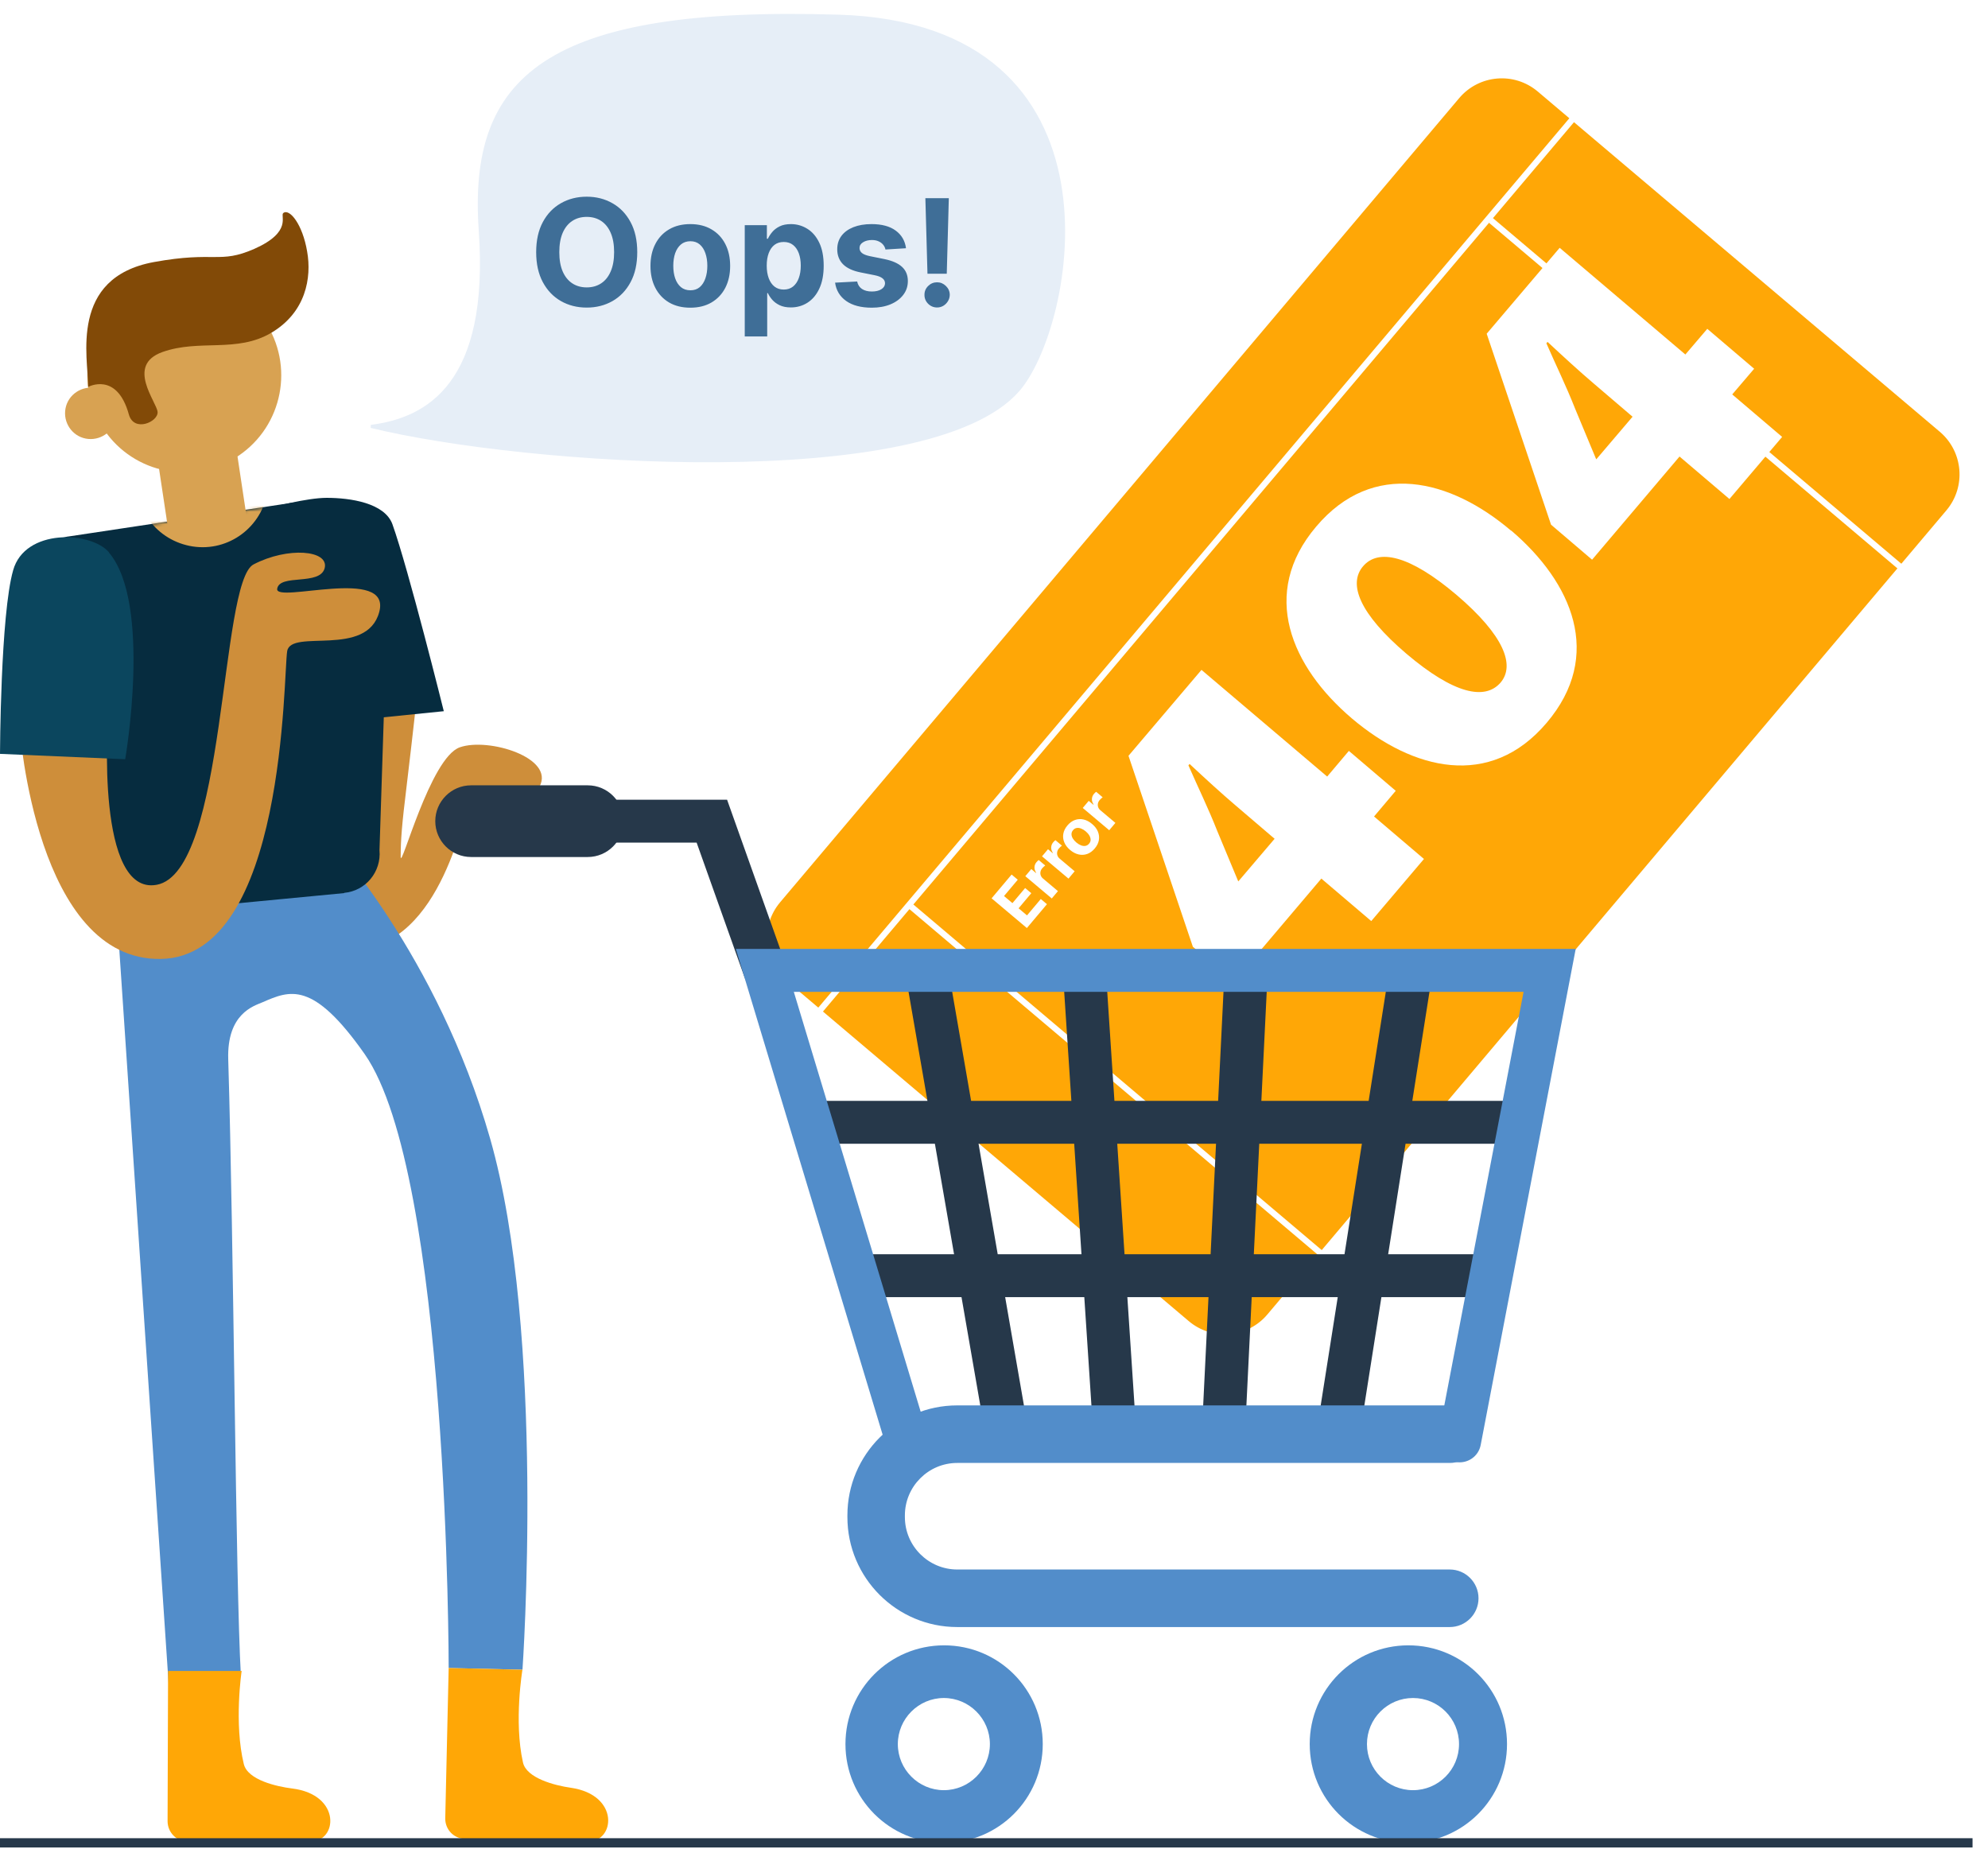 <svg width="643" height="598" viewBox="0 0 643 598" fill="none" xmlns="http://www.w3.org/2000/svg">
<path d="M155.35 74.6C158.827 123.962 138.544 135.577 120 137.9C169.838 150.095 300.229 159.14 329.205 126.285C347.306 105.761 366.293 8.149 271.253 5.245C176.213 2.341 151.873 25.237 155.35 74.6Z" fill="#E6EEF7" stroke="#E6EEF7"/>
<path d="M252.336 291.788L471.955 31.74C478.364 24.151 489.739 23.141 497.38 29.607L627.397 139.627C634.978 146.041 635.987 157.428 629.527 165.077L409.908 425.125C403.499 432.713 392.124 433.723 384.483 427.257L254.466 317.238C246.885 310.823 245.876 299.436 252.336 291.788Z" fill="#FFA706"/>
<path d="M539.077 0.956L257.916 333.875L259.42 335.148L540.581 2.228L539.077 0.956Z" fill="white"/>
<path d="M482.778 70.46L481.506 71.966L640.763 206.728L642.035 205.223L482.778 70.46Z" fill="white"/>
<path d="M295.346 292.462L294.075 293.968L453.332 428.73L454.603 427.225L295.346 292.462Z" fill="white"/>
<g filter="url(#filter0_d_919_6576)">
<path d="M443.518 293.886L427.377 280.146L399.093 313.516L385.818 302.191L365 240.433L388.608 212.649L429.262 247.152L436.277 238.848L451.437 251.758L444.423 260.063L460.564 273.804L443.518 293.886ZM412.216 267.235L399.847 256.665C394.869 252.437 390.042 247.983 384.762 243.076L384.385 243.528C387.553 250.776 390.796 257.345 393.737 264.819L400.375 280.75L400.526 281.052L412.292 267.235H412.216Z" fill="white"/>
</g>
<g filter="url(#filter1_d_919_6576)">
<path d="M488.772 167.576C508.458 184.337 518.791 207.968 500.237 229.787C481.908 251.38 456.943 245.038 437.257 228.353C417.646 211.668 407.313 187.961 425.717 166.293C444.121 144.549 469.162 150.966 488.772 167.652V167.576ZM454.906 207.44C470.217 220.425 480.324 222.615 485.378 216.726C490.13 211.064 486.358 201.4 471.123 188.414C455.811 175.428 445.78 173.39 440.877 179.128C435.975 184.865 439.67 194.454 454.906 207.44Z" fill="white"/>
</g>
<g filter="url(#filter2_d_919_6576)">
<path d="M559.37 157.384L543.229 143.644L514.945 177.014L501.67 165.689L480.853 103.931L504.461 76.147L545.115 110.651L552.205 102.346L567.365 115.256L560.275 123.561L576.416 137.302L559.37 157.384ZM527.993 130.733L515.624 120.163C510.646 115.935 505.819 111.481 500.539 106.574L500.162 107.027C503.33 114.274 506.573 120.843 509.514 128.317L516.152 144.248L516.303 144.55L528.069 130.733H527.993Z" fill="white"/>
</g>
<path d="M112.502 226.146L134.797 225.594C134.797 225.594 133.773 235.372 131.489 254.457C129.992 266.68 129.598 271.569 129.598 277.089C129.598 281.821 139.13 244.993 148.742 241.681C158.038 238.448 179.546 245.072 174.504 254.378C169.462 263.683 155.911 253.195 152.839 257.453C149.766 261.712 143.542 305.4 114.471 307.372C85.401 309.343 69.565 302.009 75.395 287.657C81.225 273.304 112.581 226.067 112.581 226.067L112.502 226.146Z" fill="#CE8E3A"/>
<path d="M106.357 271.097L36.713 279.219L54.518 544.268L77.916 541.981C76.183 511.778 75.632 401.926 73.82 342.623C73.347 327.797 82.092 325.352 84.849 324.17C93.752 320.305 101.157 316.993 117.938 340.888C145.197 379.845 145.118 539.458 145.118 539.458L168.989 540.01C168.989 540.01 176.631 431.419 158.511 368.174C141.494 308.713 106.357 271.097 106.357 271.097Z" fill="#528DCA"/>
<path d="M78.231 540.404H54.36L54.202 588.982C54.202 592.61 57.117 595.606 60.741 595.606H100.211C109.271 595.764 110.532 580.386 94.46 578.415C89.418 577.784 80.122 575.655 78.861 570.529C75.631 557.359 78.152 540.483 78.152 540.483L78.231 540.404Z" fill="#FFA706"/>
<path d="M168.988 540.009L145.117 539.457L144.014 588.035C143.936 591.662 146.772 594.659 150.474 594.738L189.945 595.605C199.005 595.842 200.58 580.464 184.587 578.177C179.545 577.468 170.249 575.102 169.146 569.976C166.152 556.727 168.988 539.93 168.988 539.93V540.009Z" fill="#FFA706"/>
<path d="M111.32 288.84L43.724 295.307C36.792 295.938 30.568 290.891 29.938 283.872L11.502 187.189C10.872 180.25 15.914 174.02 22.926 173.389L102.496 161.402C116.047 161.008 125.186 172.916 125.816 179.855L122.744 274.961C123.374 281.9 118.332 288.13 111.32 288.761V288.84Z" fill="#062C3F"/>
<path d="M87.764 164.162L92.175 235.215L143.542 230.01C143.542 230.01 132.118 184.035 126.919 169.525C124.398 162.664 113.368 161.008 105.647 161.008C99.266 161.008 87.842 164.083 87.842 164.083L87.764 164.162Z" fill="#062C3F"/>
<path d="M74.153 129.945L48.757 133.78L54.739 173.471L80.135 169.635L74.153 129.945Z" fill="#D8A252"/>
<path d="M77.167 147.386C91.515 137.68 95.286 118.169 85.59 103.807C75.894 89.445 56.402 85.67 42.054 95.376C27.706 105.081 23.934 124.592 33.631 138.954C43.327 153.317 62.819 157.091 77.167 147.386Z" fill="#D8A252"/>
<path d="M37.501 135.299C36.634 139.794 32.222 142.712 27.731 141.845C23.241 140.977 20.326 136.561 21.192 132.066C22.059 127.571 26.471 124.653 30.962 125.521C35.452 126.388 38.367 130.804 37.501 135.299Z" fill="#D8A252"/>
<path d="M325.452 469.114C322.143 469.114 319.149 466.748 318.598 463.357L293.86 320.778C293.23 316.993 295.751 313.365 299.533 312.734C303.314 312.103 306.938 314.627 307.568 318.412L332.306 460.991C332.936 464.777 330.415 468.404 326.634 469.035C326.24 469.035 325.846 469.114 325.452 469.114Z" fill="#26384A"/>
<path d="M360.274 466.038C356.65 466.038 353.577 463.199 353.341 459.493L344.045 318.412C343.808 314.548 346.723 311.236 350.505 310.999C354.365 310.684 357.674 313.681 357.91 317.466L367.207 458.547C367.443 462.411 364.528 465.723 360.747 465.96C360.589 465.96 360.431 465.96 360.274 465.96V466.038Z" fill="#26384A"/>
<path d="M433.069 469.114C433.069 469.114 432.36 469.114 431.966 469.036C428.185 468.405 425.585 464.856 426.136 461.071L448.589 318.491C449.22 314.706 452.765 312.104 456.546 312.656C460.328 313.287 462.928 316.835 462.376 320.621L439.923 463.2C439.372 466.67 436.378 469.114 433.069 469.114Z" fill="#26384A"/>
<path d="M395.883 466.039C395.883 466.039 395.647 466.039 395.568 466.039C391.708 465.881 388.793 462.569 388.95 458.705L395.883 317.624C396.041 313.76 399.35 310.763 403.21 310.999C407.07 311.157 409.985 314.469 409.828 318.333L402.895 459.414C402.737 463.121 399.665 466.039 395.962 466.039H395.883Z" fill="#26384A"/>
<path d="M485.695 369.908H262.74C258.88 369.908 255.808 366.753 255.808 362.968C255.808 359.183 258.959 356.028 262.74 356.028H485.695C489.556 356.028 492.628 359.183 492.628 362.968C492.628 366.753 489.477 369.908 485.695 369.908Z" fill="#26384A"/>
<path d="M247.378 320.779C244.542 320.779 241.863 318.965 240.839 316.126L225.319 272.516H190.182C186.322 272.516 183.249 269.362 183.249 265.576C183.249 261.791 186.4 258.637 190.182 258.637H235.167L253.996 311.552C255.256 315.179 253.366 319.201 249.742 320.463C248.954 320.779 248.166 320.857 247.378 320.857V320.779Z" fill="#26384A"/>
<path d="M477.975 419.511H281.333C277.473 419.511 274.4 416.357 274.4 412.572C274.4 408.786 277.552 405.632 281.333 405.632H477.975C481.835 405.632 484.908 408.786 484.908 412.572C484.908 416.357 481.756 419.511 477.975 419.511Z" fill="#26384A"/>
<path d="M468.915 526.208H309.616C290 526.208 274.085 510.279 274.085 490.642V490.09C274.085 470.454 290 454.524 309.616 454.524H468.915C474.036 454.524 478.211 458.704 478.211 463.83C478.211 468.956 474.036 473.135 468.915 473.135H309.616C300.241 473.135 292.678 480.785 292.678 490.09V490.642C292.678 500.027 300.32 507.597 309.616 507.597H468.915C474.036 507.597 478.211 511.777 478.211 516.903C478.211 522.029 474.036 526.208 468.915 526.208Z" fill="#528DCA"/>
<path d="M293.387 472.978C290.393 472.978 287.636 471.006 286.691 468.01L238.003 306.898H509.646L478.92 467.3C478.211 471.085 474.587 473.53 470.727 472.82C466.945 472.111 464.503 468.404 465.212 464.619L492.786 320.778H256.753L300.005 463.909C301.108 467.615 299.06 471.48 295.357 472.584C294.648 472.82 294.017 472.899 293.308 472.899L293.387 472.978Z" fill="#528DCA"/>
<path d="M190.103 277.168H152.366C145.985 277.168 140.785 271.963 140.785 265.576C140.785 259.188 145.985 253.983 152.366 253.983H190.103C196.484 253.983 201.684 259.188 201.684 265.576C201.684 271.963 196.484 277.168 190.103 277.168Z" fill="#26384A"/>
<path d="M337.269 564.061C337.269 581.726 323.009 596 305.362 596C287.715 596 273.455 581.726 273.455 564.061C273.455 546.397 287.715 532.123 305.362 532.123C323.009 532.123 337.269 546.397 337.269 564.061Z" fill="#528DCA"/>
<path d="M487.429 564.061C487.429 581.726 473.169 596 455.522 596C437.874 596 423.615 581.726 423.615 564.061C423.615 546.397 437.874 532.123 455.522 532.123C473.169 532.123 487.429 546.397 487.429 564.061Z" fill="#528DCA"/>
<path d="M320.173 564.062C320.173 572.263 313.477 578.966 305.283 578.966C297.09 578.966 290.394 572.263 290.394 564.062C290.394 555.86 297.09 549.157 305.283 549.157C313.477 549.157 320.173 555.86 320.173 564.062Z" fill="white"/>
<path d="M457.019 578.966C465.242 578.966 471.909 572.293 471.909 564.062C471.909 555.83 465.242 549.157 457.019 549.157C448.795 549.157 442.129 555.83 442.129 564.062C442.129 572.293 448.795 578.966 457.019 578.966Z" fill="white"/>
<mask id="mask0_919_6576" style="mask-type:luminance" maskUnits="userSpaceOnUse" x="11" y="160" width="115" height="136">
<path d="M111.32 288.839L43.724 295.306C36.792 295.937 30.568 290.89 29.938 283.871L11.502 187.189C10.872 180.249 15.914 174.019 22.926 173.388L108.878 160.77C115.811 160.14 125.186 172.994 125.895 179.933L122.822 275.039C123.453 281.979 118.41 288.208 111.399 288.839H111.32Z" fill="white"/>
</mask>
<g mask="url(#mask0_919_6576)">
<path d="M86.346 159.824C84.061 171.338 72.874 178.908 61.293 176.543C49.712 174.177 42.228 163.057 44.591 151.465C46.876 139.951 58.063 132.381 69.644 134.747C81.225 137.112 88.71 148.232 86.346 159.824Z" fill="#D8A252"/>
</g>
<path d="M28.52 125.047C28.52 115.741 22.296 89.796 49.791 84.749C69.644 81.122 70.905 85.459 82.249 80.491C94.697 74.971 90.522 69.766 91.624 68.898C93.594 67.321 97.848 72.447 99.345 81.358C100.842 89.796 98.951 100.995 87.764 107.619C76.577 114.243 64.523 109.59 52.548 113.849C40.573 118.107 50.736 130.015 50.972 133.248C51.209 136.403 43.331 139.952 41.676 134.037C37.816 120.079 28.52 125.126 28.52 125.126V125.047Z" fill="#824A07"/>
<path d="M35.295 229.142C34.507 234.032 31.198 289.707 50.658 286.158C73.347 282.058 70.984 188.214 82.013 182.536C93.043 176.779 106.436 177.883 105.018 183.719C103.521 189.555 90.443 185.454 89.655 190.422C88.867 195.311 126.683 183.009 122.665 197.914C118.647 212.897 94.067 203.197 92.885 210.61C91.625 217.944 92.57 309.343 52.076 310.132C11.66 310.92 6.382 235.609 6.382 235.609L35.295 229.221V229.142Z" fill="#CE8E3A"/>
<path d="M35.216 178.673C49.239 195.154 40.494 245.546 40.494 245.546L0 243.811C0 243.811 0.158 198.703 4.254 184.429C8.036 170.865 29.386 171.733 35.295 178.673H35.216Z" fill="#0B465E"/>
<path d="M206.114 81.546C206.114 85.352 205.392 88.591 203.949 91.261C202.517 93.932 200.563 95.972 198.085 97.381C195.619 98.778 192.847 99.477 189.767 99.477C186.665 99.477 183.881 98.773 181.415 97.364C178.949 95.954 177 93.915 175.568 91.244C174.136 88.574 173.42 85.341 173.42 81.546C173.42 77.739 174.136 74.5 175.568 71.829C177 69.159 178.949 67.125 181.415 65.727C183.881 64.318 186.665 63.614 189.767 63.614C192.847 63.614 195.619 64.318 198.085 65.727C200.563 67.125 202.517 69.159 203.949 71.829C205.392 74.5 206.114 77.739 206.114 81.546ZM198.631 81.546C198.631 79.079 198.261 77 197.523 75.307C196.795 73.614 195.767 72.329 194.438 71.454C193.108 70.579 191.551 70.142 189.767 70.142C187.983 70.142 186.426 70.579 185.097 71.454C183.767 72.329 182.733 73.614 181.994 75.307C181.267 77 180.903 79.079 180.903 81.546C180.903 84.011 181.267 86.091 181.994 87.784C182.733 89.477 183.767 90.761 185.097 91.636C186.426 92.511 187.983 92.949 189.767 92.949C191.551 92.949 193.108 92.511 194.438 91.636C195.767 90.761 196.795 89.477 197.523 87.784C198.261 86.091 198.631 84.011 198.631 81.546ZM223.274 99.511C220.626 99.511 218.337 98.949 216.405 97.824C214.484 96.688 213.001 95.108 211.956 93.085C210.911 91.051 210.388 88.693 210.388 86.011C210.388 83.307 210.911 80.943 211.956 78.921C213.001 76.886 214.484 75.307 216.405 74.182C218.337 73.046 220.626 72.477 223.274 72.477C225.922 72.477 228.206 73.046 230.126 74.182C232.058 75.307 233.547 76.886 234.592 78.921C235.638 80.943 236.161 83.307 236.161 86.011C236.161 88.693 235.638 91.051 234.592 93.085C233.547 95.108 232.058 96.688 230.126 97.824C228.206 98.949 225.922 99.511 223.274 99.511ZM223.308 93.886C224.513 93.886 225.518 93.546 226.325 92.864C227.132 92.171 227.74 91.227 228.149 90.034C228.57 88.841 228.78 87.483 228.78 85.96C228.78 84.438 228.57 83.079 228.149 81.886C227.74 80.693 227.132 79.75 226.325 79.057C225.518 78.364 224.513 78.017 223.308 78.017C222.092 78.017 221.07 78.364 220.24 79.057C219.422 79.75 218.803 80.693 218.382 81.886C217.973 83.079 217.768 84.438 217.768 85.96C217.768 87.483 217.973 88.841 218.382 90.034C218.803 91.227 219.422 92.171 220.24 92.864C221.07 93.546 222.092 93.886 223.308 93.886ZM240.882 108.818V72.818H248.041V77.216H248.365C248.683 76.511 249.143 75.796 249.746 75.068C250.359 74.329 251.155 73.716 252.132 73.227C253.121 72.727 254.348 72.477 255.814 72.477C257.723 72.477 259.484 72.977 261.098 73.977C262.712 74.966 264.001 76.46 264.967 78.46C265.933 80.449 266.416 82.943 266.416 85.943C266.416 88.864 265.945 91.329 265.001 93.341C264.07 95.341 262.797 96.858 261.183 97.892C259.581 98.915 257.786 99.426 255.797 99.426C254.388 99.426 253.189 99.193 252.2 98.727C251.223 98.261 250.422 97.676 249.797 96.972C249.172 96.256 248.695 95.534 248.365 94.807H248.143V108.818H240.882ZM247.99 85.909C247.99 87.466 248.206 88.824 248.638 89.983C249.07 91.142 249.695 92.046 250.513 92.693C251.331 93.329 252.325 93.648 253.496 93.648C254.678 93.648 255.678 93.324 256.496 92.676C257.314 92.017 257.933 91.108 258.354 89.949C258.786 88.778 259.001 87.432 259.001 85.909C259.001 84.398 258.791 83.068 258.371 81.921C257.95 80.773 257.331 79.875 256.513 79.227C255.695 78.579 254.689 78.256 253.496 78.256C252.314 78.256 251.314 78.568 250.496 79.193C249.689 79.818 249.07 80.704 248.638 81.852C248.206 83 247.99 84.352 247.99 85.909ZM293.041 80.284L286.393 80.693C286.28 80.125 286.036 79.614 285.661 79.159C285.286 78.693 284.791 78.324 284.178 78.051C283.575 77.767 282.854 77.625 282.013 77.625C280.888 77.625 279.939 77.864 279.166 78.341C278.393 78.807 278.007 79.432 278.007 80.216C278.007 80.841 278.257 81.369 278.757 81.801C279.257 82.233 280.115 82.579 281.331 82.841L286.07 83.796C288.615 84.318 290.513 85.159 291.763 86.318C293.013 87.477 293.638 89 293.638 90.886C293.638 92.602 293.132 94.108 292.121 95.403C291.121 96.699 289.746 97.71 287.996 98.438C286.257 99.153 284.251 99.511 281.979 99.511C278.513 99.511 275.751 98.79 273.695 97.347C271.649 95.892 270.45 93.915 270.098 91.415L277.24 91.04C277.456 92.097 277.979 92.903 278.808 93.46C279.638 94.006 280.7 94.278 281.996 94.278C283.268 94.278 284.291 94.034 285.064 93.546C285.848 93.046 286.246 92.403 286.257 91.619C286.246 90.96 285.967 90.421 285.422 90C284.876 89.568 284.036 89.239 282.899 89.011L278.365 88.108C275.808 87.597 273.905 86.71 272.655 85.449C271.416 84.188 270.797 82.579 270.797 80.625C270.797 78.943 271.251 77.494 272.161 76.278C273.081 75.062 274.371 74.125 276.03 73.466C277.7 72.807 279.655 72.477 281.893 72.477C285.2 72.477 287.803 73.176 289.7 74.574C291.609 75.972 292.723 77.875 293.041 80.284ZM306.886 64.091L306.222 88.534H299.983L299.301 64.091H306.886ZM303.102 99.443C301.977 99.443 301.011 99.046 300.205 98.25C299.398 97.443 299 96.477 299.011 95.352C299 94.239 299.398 93.284 300.205 92.489C301.011 91.693 301.977 91.296 303.102 91.296C304.182 91.296 305.131 91.693 305.949 92.489C306.767 93.284 307.182 94.239 307.193 95.352C307.182 96.102 306.983 96.79 306.597 97.415C306.222 98.028 305.727 98.523 305.114 98.898C304.5 99.261 303.83 99.443 303.102 99.443Z" fill="#3F6E97"/>
<path d="M332.134 300.138L320.722 290.529L327.197 282.839L329.186 284.514L324.743 289.791L327.462 292.081L331.572 287.2L333.562 288.875L329.452 293.756L332.176 296.05L336.638 290.751L338.628 292.426L332.134 300.138ZM340.186 290.574L331.628 283.368L333.565 281.067L335.059 282.324L335.134 282.235C334.734 281.632 334.553 281.032 334.592 280.436C334.626 279.837 334.845 279.297 335.249 278.818C335.349 278.699 335.464 278.577 335.595 278.452C335.726 278.327 335.848 278.224 335.961 278.142L338.068 279.915C337.94 279.999 337.781 280.128 337.589 280.303C337.397 280.478 337.232 280.647 337.095 280.81C336.801 281.16 336.614 281.536 336.535 281.939C336.455 282.335 336.482 282.726 336.615 283.111C336.751 283.492 336.994 283.83 337.343 284.124L342.185 288.201L340.186 290.574ZM345.593 284.154L337.034 276.947L338.971 274.646L340.465 275.903L340.54 275.814C340.14 275.211 339.959 274.611 339.998 274.015C340.032 273.416 340.251 272.877 340.655 272.398C340.755 272.279 340.87 272.157 341.001 272.032C341.132 271.907 341.254 271.803 341.367 271.721L343.474 273.495C343.346 273.578 343.187 273.707 342.995 273.882C342.803 274.057 342.639 274.226 342.501 274.39C342.207 274.739 342.02 275.115 341.941 275.518C341.861 275.915 341.888 276.305 342.021 276.69C342.157 277.071 342.4 277.409 342.749 277.703L347.591 281.78L345.593 284.154ZM354.086 274.405C353.358 275.271 352.543 275.865 351.644 276.186C350.744 276.501 349.819 276.551 348.87 276.336C347.918 276.118 347.003 275.64 346.126 274.902C345.242 274.158 344.613 273.336 344.24 272.438C343.863 271.536 343.754 270.616 343.915 269.679C344.075 268.735 344.52 267.83 345.249 266.964C345.978 266.099 346.792 265.508 347.692 265.193C348.592 264.871 349.518 264.82 350.47 265.038C351.419 265.253 352.336 265.732 353.22 266.477C354.097 267.215 354.724 268.035 355.101 268.937C355.474 269.835 355.581 270.757 355.421 271.701C355.26 272.638 354.815 273.54 354.086 274.405ZM352.257 272.846C352.588 272.452 352.754 272.03 352.753 271.578C352.748 271.124 352.607 270.665 352.33 270.203C352.056 269.737 351.67 269.295 351.172 268.876C350.674 268.456 350.172 268.151 349.667 267.96C349.164 267.766 348.688 267.705 348.239 267.778C347.791 267.851 347.401 268.084 347.069 268.478C346.734 268.875 346.566 269.305 346.565 269.767C346.566 270.225 346.704 270.687 346.978 271.153C347.256 271.615 347.643 272.056 348.141 272.475C348.639 272.894 349.139 273.201 349.642 273.396C350.147 273.587 350.626 273.644 351.078 273.567C351.529 273.484 351.922 273.243 352.257 272.846ZM358.766 268.508L350.207 261.302L352.144 259.001L353.638 260.258L353.713 260.169C353.313 259.566 353.132 258.966 353.171 258.37C353.206 257.771 353.425 257.231 353.828 256.752C353.928 256.633 354.044 256.511 354.174 256.386C354.305 256.261 354.427 256.158 354.541 256.076L356.647 257.849C356.52 257.933 356.36 258.062 356.168 258.237C355.976 258.412 355.812 258.581 355.674 258.744C355.38 259.094 355.194 259.47 355.114 259.873C355.035 260.269 355.061 260.66 355.194 261.045C355.33 261.426 355.573 261.764 355.922 262.058L360.764 266.135L358.766 268.508Z" fill="white"/>
<path d="M0 596H638" stroke="#26384A" stroke-width="3"/>
<defs>
<filter id="filter0_d_919_6576" x="365" y="212.649" width="95.563" height="104.866" filterUnits="userSpaceOnUse" color-interpolation-filters="sRGB">
<feFlood flood-opacity="0" result="BackgroundImageFix"/>
<feColorMatrix in="SourceAlpha" type="matrix" values="0 0 0 0 0 0 0 0 0 0 0 0 0 0 0 0 0 0 127 0" result="hardAlpha"/>
<feOffset dy="4"/>
<feComposite in2="hardAlpha" operator="out"/>
<feColorMatrix type="matrix" values="0 0 0 0 0.149 0 0 0 0 0.22 0 0 0 0 0.29 0 0 0 1 0"/>
<feBlend mode="normal" in2="BackgroundImageFix" result="effect1_dropShadow_919_6576"/>
<feBlend mode="normal" in="SourceGraphic" in2="effect1_dropShadow_919_6576" result="shape"/>
</filter>
<filter id="filter1_d_919_6576" x="416.104" y="152.416" width="93.854" height="95.154" filterUnits="userSpaceOnUse" color-interpolation-filters="sRGB">
<feFlood flood-opacity="0" result="BackgroundImageFix"/>
<feColorMatrix in="SourceAlpha" type="matrix" values="0 0 0 0 0 0 0 0 0 0 0 0 0 0 0 0 0 0 127 0" result="hardAlpha"/>
<feOffset dy="4"/>
<feComposite in2="hardAlpha" operator="out"/>
<feColorMatrix type="matrix" values="0 0 0 0 0.149 0 0 0 0 0.22 0 0 0 0 0.29 0 0 0 1 0"/>
<feBlend mode="normal" in2="BackgroundImageFix" result="effect1_dropShadow_919_6576"/>
<feBlend mode="normal" in="SourceGraphic" in2="effect1_dropShadow_919_6576" result="shape"/>
</filter>
<filter id="filter2_d_919_6576" x="480.853" y="76.147" width="95.563" height="104.866" filterUnits="userSpaceOnUse" color-interpolation-filters="sRGB">
<feFlood flood-opacity="0" result="BackgroundImageFix"/>
<feColorMatrix in="SourceAlpha" type="matrix" values="0 0 0 0 0 0 0 0 0 0 0 0 0 0 0 0 0 0 127 0" result="hardAlpha"/>
<feOffset dy="4"/>
<feComposite in2="hardAlpha" operator="out"/>
<feColorMatrix type="matrix" values="0 0 0 0 0.149 0 0 0 0 0.22 0 0 0 0 0.29 0 0 0 1 0"/>
<feBlend mode="normal" in2="BackgroundImageFix" result="effect1_dropShadow_919_6576"/>
<feBlend mode="normal" in="SourceGraphic" in2="effect1_dropShadow_919_6576" result="shape"/>
</filter>
</defs>
</svg>

